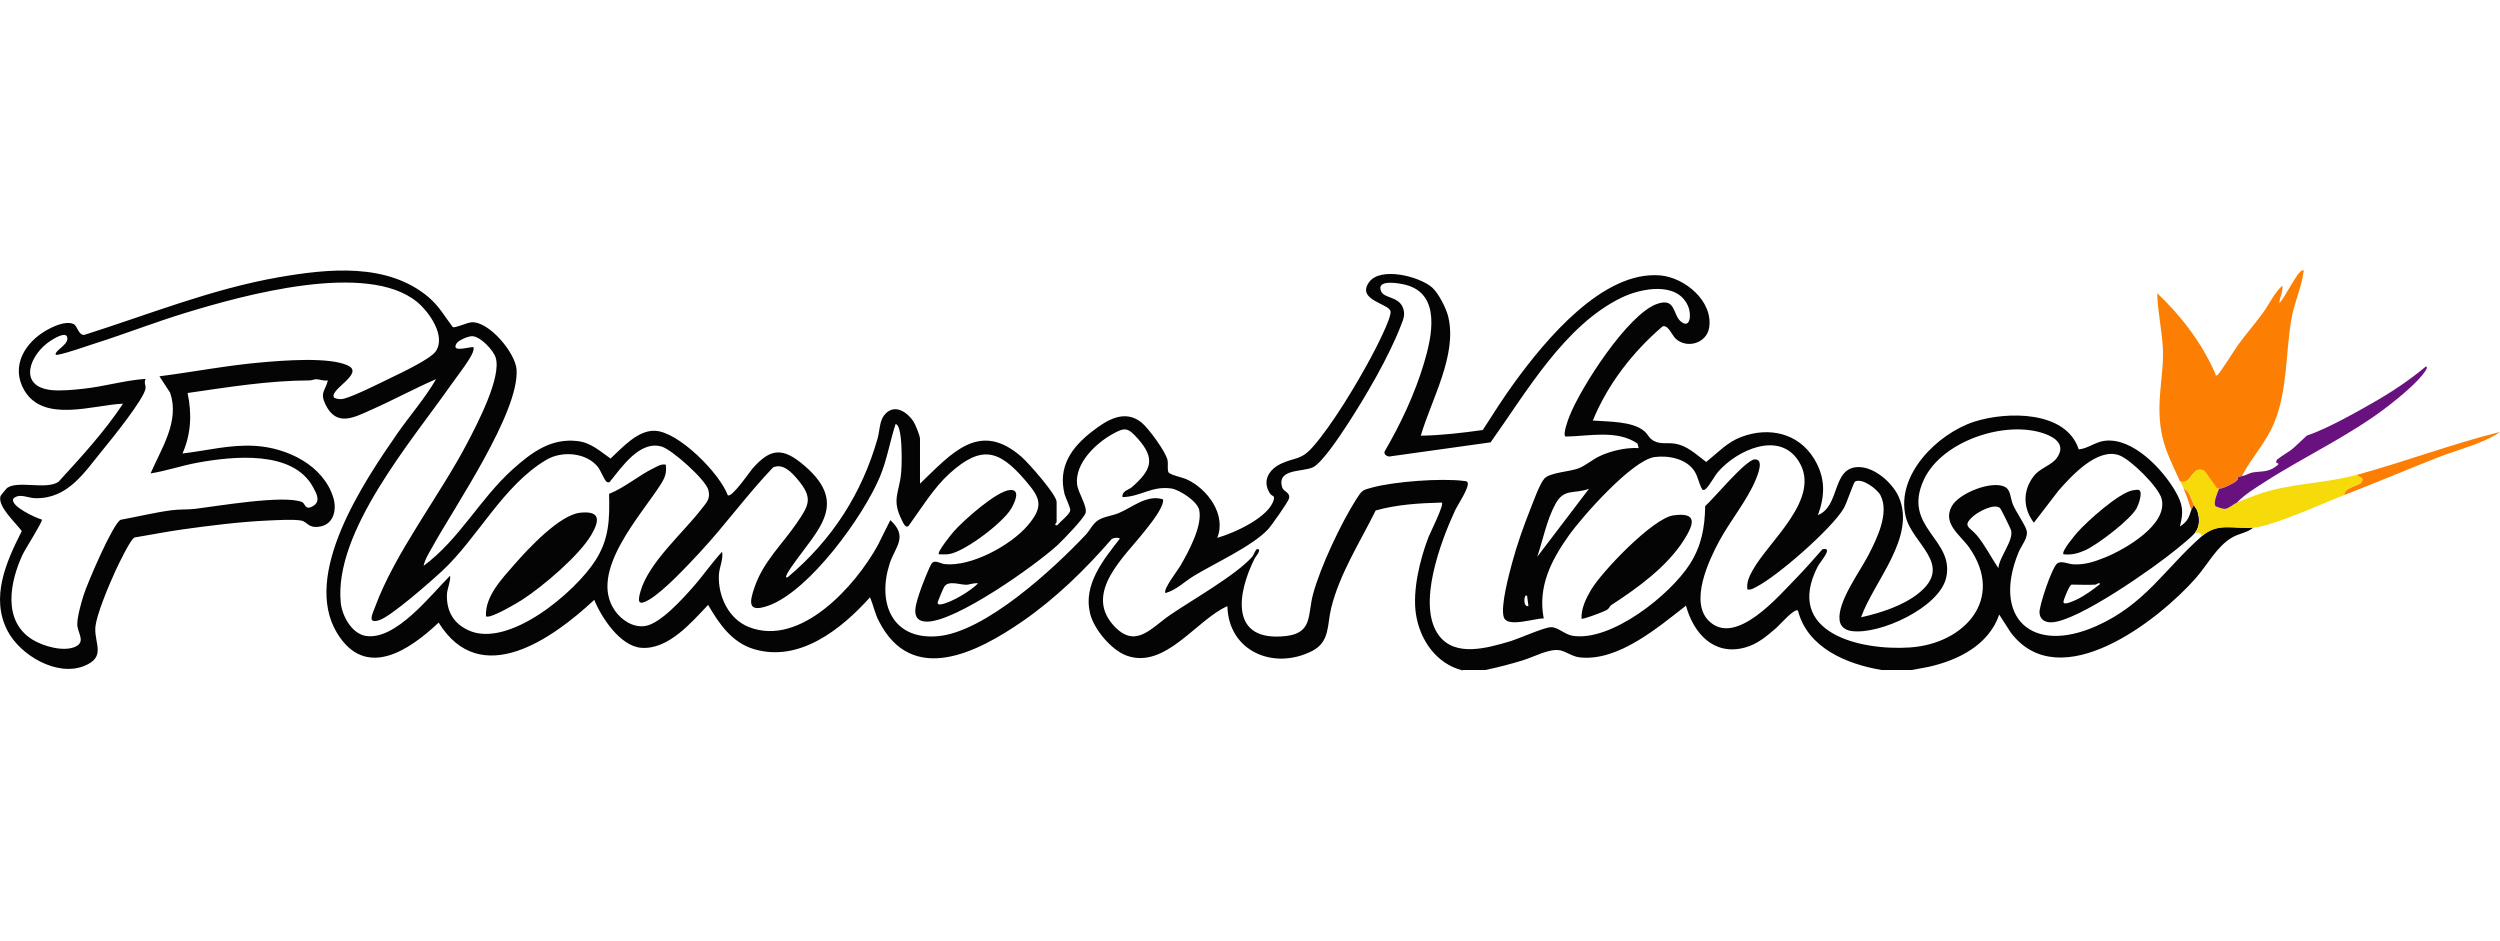 <svg xmlns="http://www.w3.org/2000/svg" id="FH" viewBox="0 0 480.33 180.73"><defs><style>.cls-1{fill:#68117f;}.cls-2{fill:#fc7f04;}.cls-3{fill:#f6da0a;}.cls-4{fill:#040404;}</style></defs><path class="cls-4" d="M281.02,128.81c-5.04-1.25-8.21-5.84-8.97-10.81-.69-4.58.75-10.44,2.39-14.77.19-.51,3.21-6.58,2.56-6.67-4.26.11-8.57.36-12.69,1.52-2.99,6.07-6.91,12.1-8.55,18.75-.8,3.27-.21,6.47-3.65,8.24-7.37,3.76-16.08.09-16.29-8.61-5.98,2.63-11.95,12.2-19.37,9.5-2.94-1.08-6.25-5.04-7-8.05-1.4-5.55,2.53-10.34,5.72-14.43-.41-.27-1.19-.17-1.6.11-5.04,5.81-10.69,11.33-17.04,15.73-8.7,6.02-21.38,12.6-27.74-.12-.71-1.42-1.01-2.98-1.63-4.44-5.49,6.11-13.59,12.6-22.36,9.94-4.21-1.28-6.65-4.88-8.75-8.48-3.21,3.38-7.7,8.68-12.88,8.24-4.01-.34-7.61-5.78-8.99-9.21-7.95,7.41-21.85,17.41-29.9,4.37-5.67,5.35-14.04,11.02-19.52,2.01-6.82-11.24,5.1-29.01,11.56-38.31,2.45-3.52,5.32-6.77,7.47-10.48-4.18,1.81-8.2,4.01-12.36,5.85-3.36,1.5-6.74,3.41-8.87-.93-1.15-2.35-.09-2.58.44-4.68-.79.17-1.57-.22-2.28-.22-.36,0-.78.23-1.23.23-7.91.02-15.66,1.3-23.45,2.42.85,3.95.68,7.9-.98,11.62,4.72-.55,9.16-1.76,13.99-1.46,6.14.37,13.11,3.72,15.01,10,.68,2.27.05,5.1-2.64,5.51-2.32.36-2.28-.97-3.64-1.18-1.46-.24-4.47-.07-6.06,0-5.31.22-11.45.98-16.74,1.73-3.05.43-6.1,1.04-9.14,1.54-.8.37-3.11,5.24-3.62,6.33-1.13,2.47-3.82,8.68-3.91,11.15-.11,3,2.08,5.55-2.21,7.23-5.21,2.04-12.18-2.08-14.63-6.74-3.38-6.43-.26-13.32,2.71-19.2-1.07-1.54-4.7-4.69-4.08-6.73.04-.13,1.18-1.51,1.32-1.6,2.17-1.42,7.4.44,9.81-1.13,4.38-4.79,8.82-9.6,12.41-15.02-5.81.25-15.32,3.77-19-2.62-2.65-4.61.19-9.19,4.35-11.52,1.31-.73,3.7-1.86,5.18-1.14.68.33.95,2.2,2.04,2.06,12.3-3.9,24.48-8.82,37.28-11.06,9.52-1.66,20.93-2.87,28.84,3.81,2.04,1.73,3.13,3.73,4.68,5.78.56.14,2.73-.89,3.61-.95,3.36-.19,8.43,5.9,8.63,9.1.52,8.24-11.84,26.22-16.09,33.91-.67,1.21-1.49,2.45-1.78,3.79,6.89-5.08,10.78-12.84,17.13-18.55,3.61-3.23,7.32-6.04,12.49-5.42,2.59.31,4.29,1.96,6.31,3.35,2.25-2.08,5.21-5.48,8.55-5.33,4.53.19,12.4,8.15,13.97,12.38.77.57,4.17-4.46,4.73-5.1,3.06-3.46,5.32-4.31,9.23-1.21,9.76,7.76,3.36,12.76-1.63,19.94-.13.19-1.84,2.57-.8,2.11,8.46-7.1,14.25-16.04,17.26-26.67.39-1.4.37-3.26,1.21-4.37,1.81-2.4,4.34-.87,5.67,1.13.39.59,1.26,2.73,1.26,3.35v8.6c6.04-5.78,11.42-12.3,19.57-5.1,1.29,1.14,6.68,7.21,6.68,8.61v3.88c0,.11-.68.64.12.6.53-.65,2.37-2.08,2.49-2.82.09-.56-.9-2.46-1.09-3.18-1.29-5.27,1.35-8.98,5.31-12.03,2.77-2.14,6.17-4.34,9.46-1.73,1.33,1.06,4.77,5.73,5.04,7.33.12.67-.1,1.79.17,2.25.31.51,2.75,1.01,3.5,1.36,3.97,1.81,7.66,6.78,5.86,11.24,3.14-.88,10.1-3.97,10.89-7.45.16-.72-.39-.51-.76-1.08-1.57-2.43-.18-4.64,2.16-5.73,2.68-1.25,3.78-.62,6.05-3.19,3.77-4.27,8.45-12.11,11.19-17.21.79-1.47,3.97-7.56,3.77-8.85-.24-1.5-6.58-2.13-4.15-5.58,2.18-3.1,9.71-1.14,12.14.99,1.24,1.1,2.72,4.03,3.1,5.63,1.76,7.37-3.26,15.91-5.28,22.84,3.99-.06,7.96-.54,11.91-1.09,1.99-3.09,3.95-6.2,6.12-9.17,5.87-8.06,16.94-21.53,28.03-20.53,4.68.43,10.15,4.96,9.34,10.05-.47,2.96-4.26,4.12-6.44,2.09-.7-.66-1.49-2.8-2.54-2.32-5.71,4.89-10.52,11.1-13.37,18.06,2.89.24,7.64.07,9.94,2.08.62.54.89,1.38,1.8,1.84,1.32.68,2.5.31,3.87.5,2.55.36,4.23,2.1,6.18,3.54,2.19-1.75,4.04-3.81,6.76-4.82,5.31-1.99,10.98-.73,13.99,4.24,2.16,3.57,2.12,6.93.72,10.79,4.37-1.79,2.59-9.3,7.9-9.23,3.04.04,6.46,3.07,7.63,5.75,3.37,7.73-4.8,16.2-7.25,23.11,3.67-.8,8.1-2.23,11.05-4.61,6.83-5.51-1.19-9.42-2.47-14.73-1.95-8,6.11-15.95,13.17-18.24,6.21-2,17.64-2.19,20.07,5.32,1.74-.14,3.17-1.43,5-1.65,5.35-.66,11.09,5.41,13.56,9.69,1.44,2.5,1.63,3.92.88,6.77,1.46-.94,1.7-1.64,2.18-3.15.09-.29.31-.7.48-.97.16.37.52.68.68,1.14.48,1.42.49,2.96-.44,4.19-.61.8-2.65,2.41-3.53,3.14-4.23,3.5-19.06,13.95-24.06,14.07-1.26.03-2.2-.55-2.29-1.85s2.37-8.63,3.38-9.44c.78-.63,2.07.07,3.06.14,2.22.15,4.16-.51,6.19-1.33,3.8-1.55,12.13-6.29,10.83-11.27-.59-2.27-5.94-7.55-8.15-8.35-4.18-1.51-9.17,3.96-11.65,6.79l-4.74,6.17c-2.11-2.78-2.17-6.2,0-8.98,1.21-1.55,3.34-2.02,4.37-3.41,1.79-2.41-.07-3.92-2.3-4.71-7.52-2.68-19.76,1.38-23.21,8.84-4.26,9.21,5.99,11.36,4.29,18.83-1.3,5.73-12.76,10.98-18.13,10.25-1.19-.16-2.16-.78-2.34-2.03-.49-3.52,3.84-9.31,5.49-12.49s4.12-8.15,2.36-11.57c-.61-1.18-3.58-3.43-4.91-2.62-.26.16-1.61,4.24-2.15,5.13-2.32,3.93-12.63,12.95-16.74,15.06-.58.3-1.06.65-1.77.53-.19-1.42.37-2.52,1.02-3.71,3.11-5.65,13.39-13.83,8.8-20.99-3.74-5.84-11.84-2.05-15.41,2.05-.79.9-1.64,2.65-2.42,3.34-.24.21-.28.2-.62.16-.68-1.1-.83-2.47-1.53-3.57-1.53-2.4-5.02-3.09-7.68-2.72-4.29.58-13.88,11.41-16.48,15.08-3.39,4.78-5.99,9.85-4.81,15.93-1.66-.09-6.99,1.84-7.67-.23s1.01-8.29,1.62-10.54c.9-3.36,2.16-6.9,3.44-10.14.57-1.42,1.84-5.01,2.75-5.99,1.09-1.16,4.86-1.29,6.56-1.95,1.37-.54,2.66-1.68,4-2.32,2.26-1.06,5.04-1.69,7.54-1.57l-.23-.86c-3.89-2.72-9.35-1.41-13.83-1.35-.58-.36.51-3.29.76-3.91,2.18-5.55,11.17-19.53,16.78-21.56,3.66-1.32,3.06,2.01,4.56,3.31,1.88,1.63,2.16-1.26,1.45-2.9-2.07-4.83-9.06-3.44-12.81-1.62-10.97,5.33-18.3,18.23-25.13,27.79l-19.52,2.73c-.49-.11-1-.39-.85-.97,3.07-5.24,5.83-11.12,7.57-16.96,1.51-5.03,3.38-13.28-3.51-15.06-1.22-.32-5.84-1.17-4.7,1.3.59,1.29,3.34.94,4.17,3.1.49,1.28.1,2.16-.37,3.36-2.29,5.99-6.85,13.8-10.39,19.2-1.22,1.87-4.69,7.15-6.49,8.07-1.93.99-7.07.19-5.95,3.9.24.8,1.59.94,1.31,2.11-.16.68-3.4,5.25-4.04,5.94-3.04,3.26-10.3,6.53-14.32,8.99-1.77,1.09-3.31,2.67-5.37,3.25-.58-.63,2.42-4.47,2.87-5.26,1.53-2.65,4.3-7.7,3.59-10.76-.38-1.63-3.81-3.87-5.39-4.08-3.76-.51-5.77,1.57-9.33,1.67-.16-1.21,1.18-1.37,1.83-1.94,3.6-3.19,4.65-5.35,1.09-9.32-1.93-2.16-2.47-2.19-4.93-.81-3.18,1.79-7.1,5.56-6.73,9.53.16,1.65,1.95,4.17,1.66,5.52-.21,1.01-4.43,5.33-5.42,6.25-4.34,3.96-19.52,14.72-25.09,14.69-3.52-.02-1.97-3.75-1.3-5.85.26-.81,1.91-5.09,2.31-5.45.64-.58,1.6.16,2.43.25,5.1.53,12.66-3.6,15.92-7.41s2.36-5.4-.48-8.71c-5.06-5.92-8.46-6.74-14.47-1.34-3.08,2.77-5.45,6.7-7.87,10.04-.59.68-1.06-.47-1.28-.89-2.13-4.16-.55-5.32-.2-9.26.14-1.56.12-4,.02-5.58-.05-.69-.24-3.74-1.1-3.75-1.09,3.36-1.63,6.83-3,10.11-3.17,7.58-13.48,21.89-21.37,24.75-4.06,1.47-3.76-.56-2.68-3.63,1.71-4.88,5.21-8.05,8.01-12.13,2.45-3.57,3.26-4.89.18-8.53-1.11-1.32-2.78-3.1-4.67-2.25-4.97,5.19-9.24,11.14-14.16,16.42-2.37,2.54-6.84,7.35-9.68,9.01-2.02,1.18-2.24.47-1.63-1.63,1.59-5.55,8.26-11.3,11.67-15.75,1-1.3,1.84-1.97,1.35-3.76-.52-1.95-6.96-7.7-8.95-8.29-4.26-1.25-7.73,4.05-10.04,6.85-.32.03-.38.05-.61-.16-.43-.4-1.09-2.11-1.58-2.74-2.21-2.82-6.92-3.19-9.91-1.42-8.33,4.9-13.2,15.01-20.09,21.41-2.11,1.96-9.69,8.62-11.98,9.39-2.47.83-1.34-1.19-.85-2.54,3.83-10.42,12.45-21.42,17.73-31.53,1.84-3.53,6.64-12.64,5.42-16.39-.46-1.42-2.84-3.95-4.42-4.08-.78-.07-2.73.78-3.1,1.41-1.16,1.95,2.98.43,3.28.73.05.35-.02.63-.14.95-.52,1.44-3.25,4.92-4.28,6.39-7.48,10.67-22.46,28.12-21.09,41.74.25,2.49,2.1,5.92,4.79,6.36,5.76.96,12.57-7.95,16.23-11.58.09,1.3-.6,2.44-.63,3.75-.05,3.16,1.31,5.46,4.17,6.77,7.69,3.5,20.47-7.31,24.38-13.45,2.65-4.16,2.73-7.95,2.61-12.78,3-1.19,5.68-3.53,8.55-4.93.78-.37,1.42-.85,2.35-.68.18,1.49-.11,2.39-.87,3.62-3.72,5.97-14.14,16.97-8.9,24.44,1.28,1.83,3.46,3.26,5.74,2.95,2.94-.39,7.29-5.26,9.26-7.49s3.6-4.66,5.59-6.79c.26,1.49-.55,2.98-.62,4.47-.19,4.05,1.86,8.47,5.78,10.01,9.94,3.89,20.49-7.97,24.74-15.7l2.42-4.85c3.49,3.2.93,5.08-.13,8.36-2.41,7.45.39,14.63,9.13,13.95,9.15-.7,22.4-12.98,28.56-19.52.8-.86,1.32-2.09,2.35-2.76,1.11-.72,2.71-.86,3.96-1.38,2.66-1.1,5.43-3.64,8.53-2.64.24,1.53-2.68,5.01-3.67,6.27-3.72,4.74-11.47,11.55-5.95,17.83,4.25,4.82,7.25.66,10.99-1.9,4.22-2.89,12.64-7.63,15.77-11.18.26-.3.63-1.45.96-1.47,1-.04-.41,1.62-.46,1.72-3.5,6.91-4.84,16.24,6.03,14.98,5.08-.59,4.11-4.12,5.13-7.97,1.39-5.23,5.41-13.75,8.35-18.35,1.07-1.67,1.16-1.72,3.11-2.23,4.33-1.14,13.09-1.79,17.48-1.25.26.03.57,0,.74.24.57.78-1.94,4.47-2.37,5.42-2.74,5.95-7.44,18.25-3.11,24.04,3.14,4.21,9.31,2.4,13.55,1.16,1.8-.53,6.61-2.71,7.96-2.75s2.69,1.42,4.18,1.65c7.42,1.18,18.74-7.84,22.53-13.78,2.23-3.49,2.87-7.01,2.94-11.13,1.62-1.44,7.78-8.88,9.5-8.98,1.88-.11.58,3,.22,3.88-1.64,3.97-4.89,7.89-6.97,11.72s-5.8,11.77-2.04,15.44c5.17,5.05,13.47-4.86,16.91-8.36,1.68-1.72,3.31-3.6,4.9-5.41,2.25-.52-.44,2.4-.91,3.33-6.5,12.73,8.16,16.19,17.76,15.53,10.42-.71,18.25-9.29,11.4-19.14-1.68-2.42-5.27-4.63-3.38-8.01,1.4-2.5,7.52-4.9,10.07-3.76,1.31.58,1.12,2.15,1.66,3.43.6,1.45,2.23,3.71,2.61,4.91.45,1.42-1,3-1.53,4.31-5.11,12.54,2.53,19.67,14.93,14.16,9.38-4.16,13.15-10.99,20.25-17.25,3.16-2.79,6.15-1.37,9.96-1.7-1.11,1-2.73,1.13-4.05,1.89-3,1.73-4.77,5.27-7,7.81-7.24,8.22-26.15,22.92-35.57,10.5l-2.23-3.47c-1.98,5.85-7.91,8.8-13.61,10.06l-3.17.59h-5.84c-6.68-1.13-14.22-4.25-16.04-11.4-.66-.57-3.54,2.78-4.13,3.28-1.89,1.63-3.64,3.17-6.13,3.83-5.94,1.58-9.83-2.78-11.26-8.07-5.42,4.21-13.05,10.77-20.42,9.94-1.43-.16-2.55-1.1-3.75-1.35-2.03-.42-5.03,1.25-7.12,1.9-2.38.73-4.79,1.36-7.23,1.87h-4.37l.05.06ZM64.22,76.43c.68.28,1.21.34,1.93.15,1.99-.53,6.96-3.02,9.08-4.05,1.88-.9,7.34-3.5,8.42-4.94,2.17-2.9-1.18-7.66-3.52-9.58-9.66-7.92-33.51-1.25-44.55,2.12-5.86,1.79-11.59,4.04-17.43,5.89-2.16.68-4.94,1.73-7.09,2.15-.32.06-.47-.02-.33-.33.36-.79,2.58-1.81,2.16-3.12-.33-1.03-2.56.36-3.11.71-4.07,2.59-6.51,8.83.13,9.52,1.73.18,4.25-.05,6.02-.25,4.04-.42,8.01-1.63,12.06-1.91-.39.64.04,1.3-.02,1.8-.2,1.97-6.63,9.91-8.26,11.89-3.58,4.37-6.67,9.39-12.96,9.24-1.31-.03-3.1-1.03-4.19.09-.7,1.42,4.46,3.77,5.5,4.02.09.51-3.2,5.63-3.71,6.72-2.45,5.23-3.92,12.79,1.92,16.36,2.05,1.26,6,2.4,8.26,1.32,2-.97.33-2.64.32-4.29,0-1.49.75-4.09,1.21-5.58.67-2.16,5.61-13.73,7.11-14.49,3.22-.59,6.58-1.41,9.81-1.84,1.42-.19,3.15-.1,4.58-.27,4.33-.53,16.99-2.72,20.48-1.3.63.26.52,1.69,2.09.78s.66-2.46.04-3.61c-3.88-7.23-15.47-5.96-22.25-4.73-3.04.56-5.94,1.57-8.99,2.06,2.09-4.84,5.63-10.02,3.76-15.51l-2.06-3.15c6.51-.84,13.01-2.1,19.57-2.67,4.11-.36,13.07-1.1,16.65.6,3.27,1.55-3.7,4.64-2.66,6.16v.03ZM305.32,93.9c-2.89,1.09-4.77-.15-6.45,2.89s-2.44,7.01-3.52,10.19c0,0,9.96-13.09,9.96-13.09ZM384.25,97.6c-1.12-.92-4.07.68-5.04,1.51-2.37,2.03-.75,2.1.61,3.75,1.65,2,2.69,4.17,4.13,6.3.16-2.12,2.97-5.33,2.44-7.28-.1-.36-1.95-4.14-2.14-4.29h0ZM187.92,112.09c-.79-.16-1.58.26-2.31.26-1.22,0-3.4-.89-4.2.39-.15.23-1.3,2.93-1.27,3.1.06.35.44.32.74.26,1.99-.37,5.6-2.55,7.04-4.02ZM402.66,112.32c-1.46.1-3.12,0-4.62,0-.42,0-1.52,2.77-1.58,3.28-.11.89,2.18-.25,2.52-.4,1.53-.72,3.21-1.94,4.52-3-.2-.4-.69.11-.85.12h0ZM293.41,114.51c-.58-.71-.92,2.19.25,1.94l-.25-1.94Z"></path><path class="cls-2" d="M418.83,92.44c-2.06-4.58-3.6-7.17-3.9-12.47-.24-4.11.72-8.32.65-12.33-.07-3.66-1.03-7.62-1.12-11.31,4.65,4.38,8.57,9.56,11.16,15.42.06.15-.02.54.38.34.44-.22,3.43-5.04,4.05-5.89,1.53-2.09,3.25-4.05,4.77-6.15,1.23-1.7,2.16-3.79,3.69-5.17.18,1.2-.51,2.23-.61,3.39,1.07-.98,3.32-5.84,4.38-6.29.53-.23.29.28.26.5-.37,2.79-1.75,5.77-2.26,8.66-1.18,6.68-.71,13.73-3.36,20.16-1.52,3.7-4.37,6.66-6.19,10.18-1.28.26-.39.22-.97.84-.45.47-2.68,1.63-3.41,1.58-.15,0-.29.05-.43-.05l-2.37-3.34c-2.43-1.38-2.53,2.91-4.74,1.95h0Z"></path><path class="cls-3" d="M418.83,92.44c2.22.97,2.32-3.32,4.74-1.95l2.37,3.34c.13.11.28.05.43.05-.31.69-1.21,2.76-.68,3.36.09.11,1.46.55,1.75.52.78-.06,1.66-.93,2.34-1.21,1.21-.51,2.69-1.08,3.95-1.53,6.27-2.24,12.66-2.02,19.15-3.81.52.52,1.48.44.85,1.46-.43.69-3.23.91-3.29,2.42-4.16,1.62-13.62,5.97-17.5,6.3s-6.81-1.09-9.96,1.7c.03-.76-.58-.79-1.21-.73.93-1.23.91-2.77.44-4.19-.16-.47-.52-.78-.68-1.14-.41-.96-.86-2.82-1.95-3.15-.19-.46-.51-.98-.73-1.45h0Z"></path><path class="cls-1" d="M443.14,83.72c3.87-1.28,9.42-4.42,13.05-6.5s6.83-4.26,9.93-6.83c.34.18.03.63-.11.86-1.31,2.04-4.87,4.97-6.84,6.51-7.43,5.82-16.11,9.74-24.02,14.83-1.86,1.2-3.83,2.38-5.37,3.98-.67.28-1.55,1.15-2.34,1.21-.3.03-1.66-.42-1.75-.52-.53-.6.37-2.67.68-3.36.71.05,2.96-1.1,3.41-1.58.58-.62-.31-.58.97-.84.85-.17,1.45-.61,2.08-.71,1.79-.28,3.07.02,4.71-1.36.53-.45.03-.29-.23-.59.03-.02.02-.4.26-.58,1.03-.82,2.29-1.42,3.27-2.33l2.32-2.17h-.02Z"></path><path class="cls-2" d="M480.32,82.99c-2.94,2.15-8.4,3.5-11.97,4.91-5.99,2.37-11.93,4.88-17.93,7.21.05-1.51,2.86-1.73,3.29-2.42.62-1.02-.33-.94-.85-1.46,9.24-2.55,18.05-5.87,27.47-8.25h0Z"></path><path class="cls-2" d="M421.5,97.06c-.17.26-.39.68-.48.97-.43-1.4-.89-2.78-1.46-4.12,1.09.33,1.53,2.19,1.95,3.15Z"></path><path class="cls-4" d="M93.37,118.39c-.2-3.82,3.09-7.22,5.46-9.94,2.64-3.01,8.66-9.52,12.64-9.94s3.73,1.53,2.12,4.29c-2.34,3.97-9.34,9.91-13.29,12.45-.91.59-6.28,3.78-6.93,3.15h0Z"></path><path class="cls-4" d="M309.53,116.28c-.19.12-.29.6-.88.95-.49.29-4.58,1.85-4.79,1.64-.07-1.98.86-3.89,1.84-5.55,2.07-3.51,11.87-13.75,15.8-14.3,4.79-.67,3.92,1.74,2.05,4.71-3.24,5.15-9.01,9.31-14.03,12.56h0Z"></path><path class="cls-4" d="M411.02,94.18c.7.45-.15,2.81-.49,3.44-1.21,2.23-7.49,7-9.88,8.09-1.37.62-2.66.95-4.18.79-.52-.49,2.24-3.73,2.68-4.24,1.91-2.15,7.94-7.57,10.63-8.06.32-.05,1.01-.17,1.24-.03h0Z"></path><path class="cls-4" d="M180.39,106.51c-.44-.39,2.51-4.02,2.92-4.47,1.82-2.04,8.23-7.8,10.82-7.9,2.05-.08.77,2.52.16,3.57-1.53,2.67-8.87,8.24-11.89,8.74-.67.11-1.34.05-2.01.05h0Z"></path></svg>
